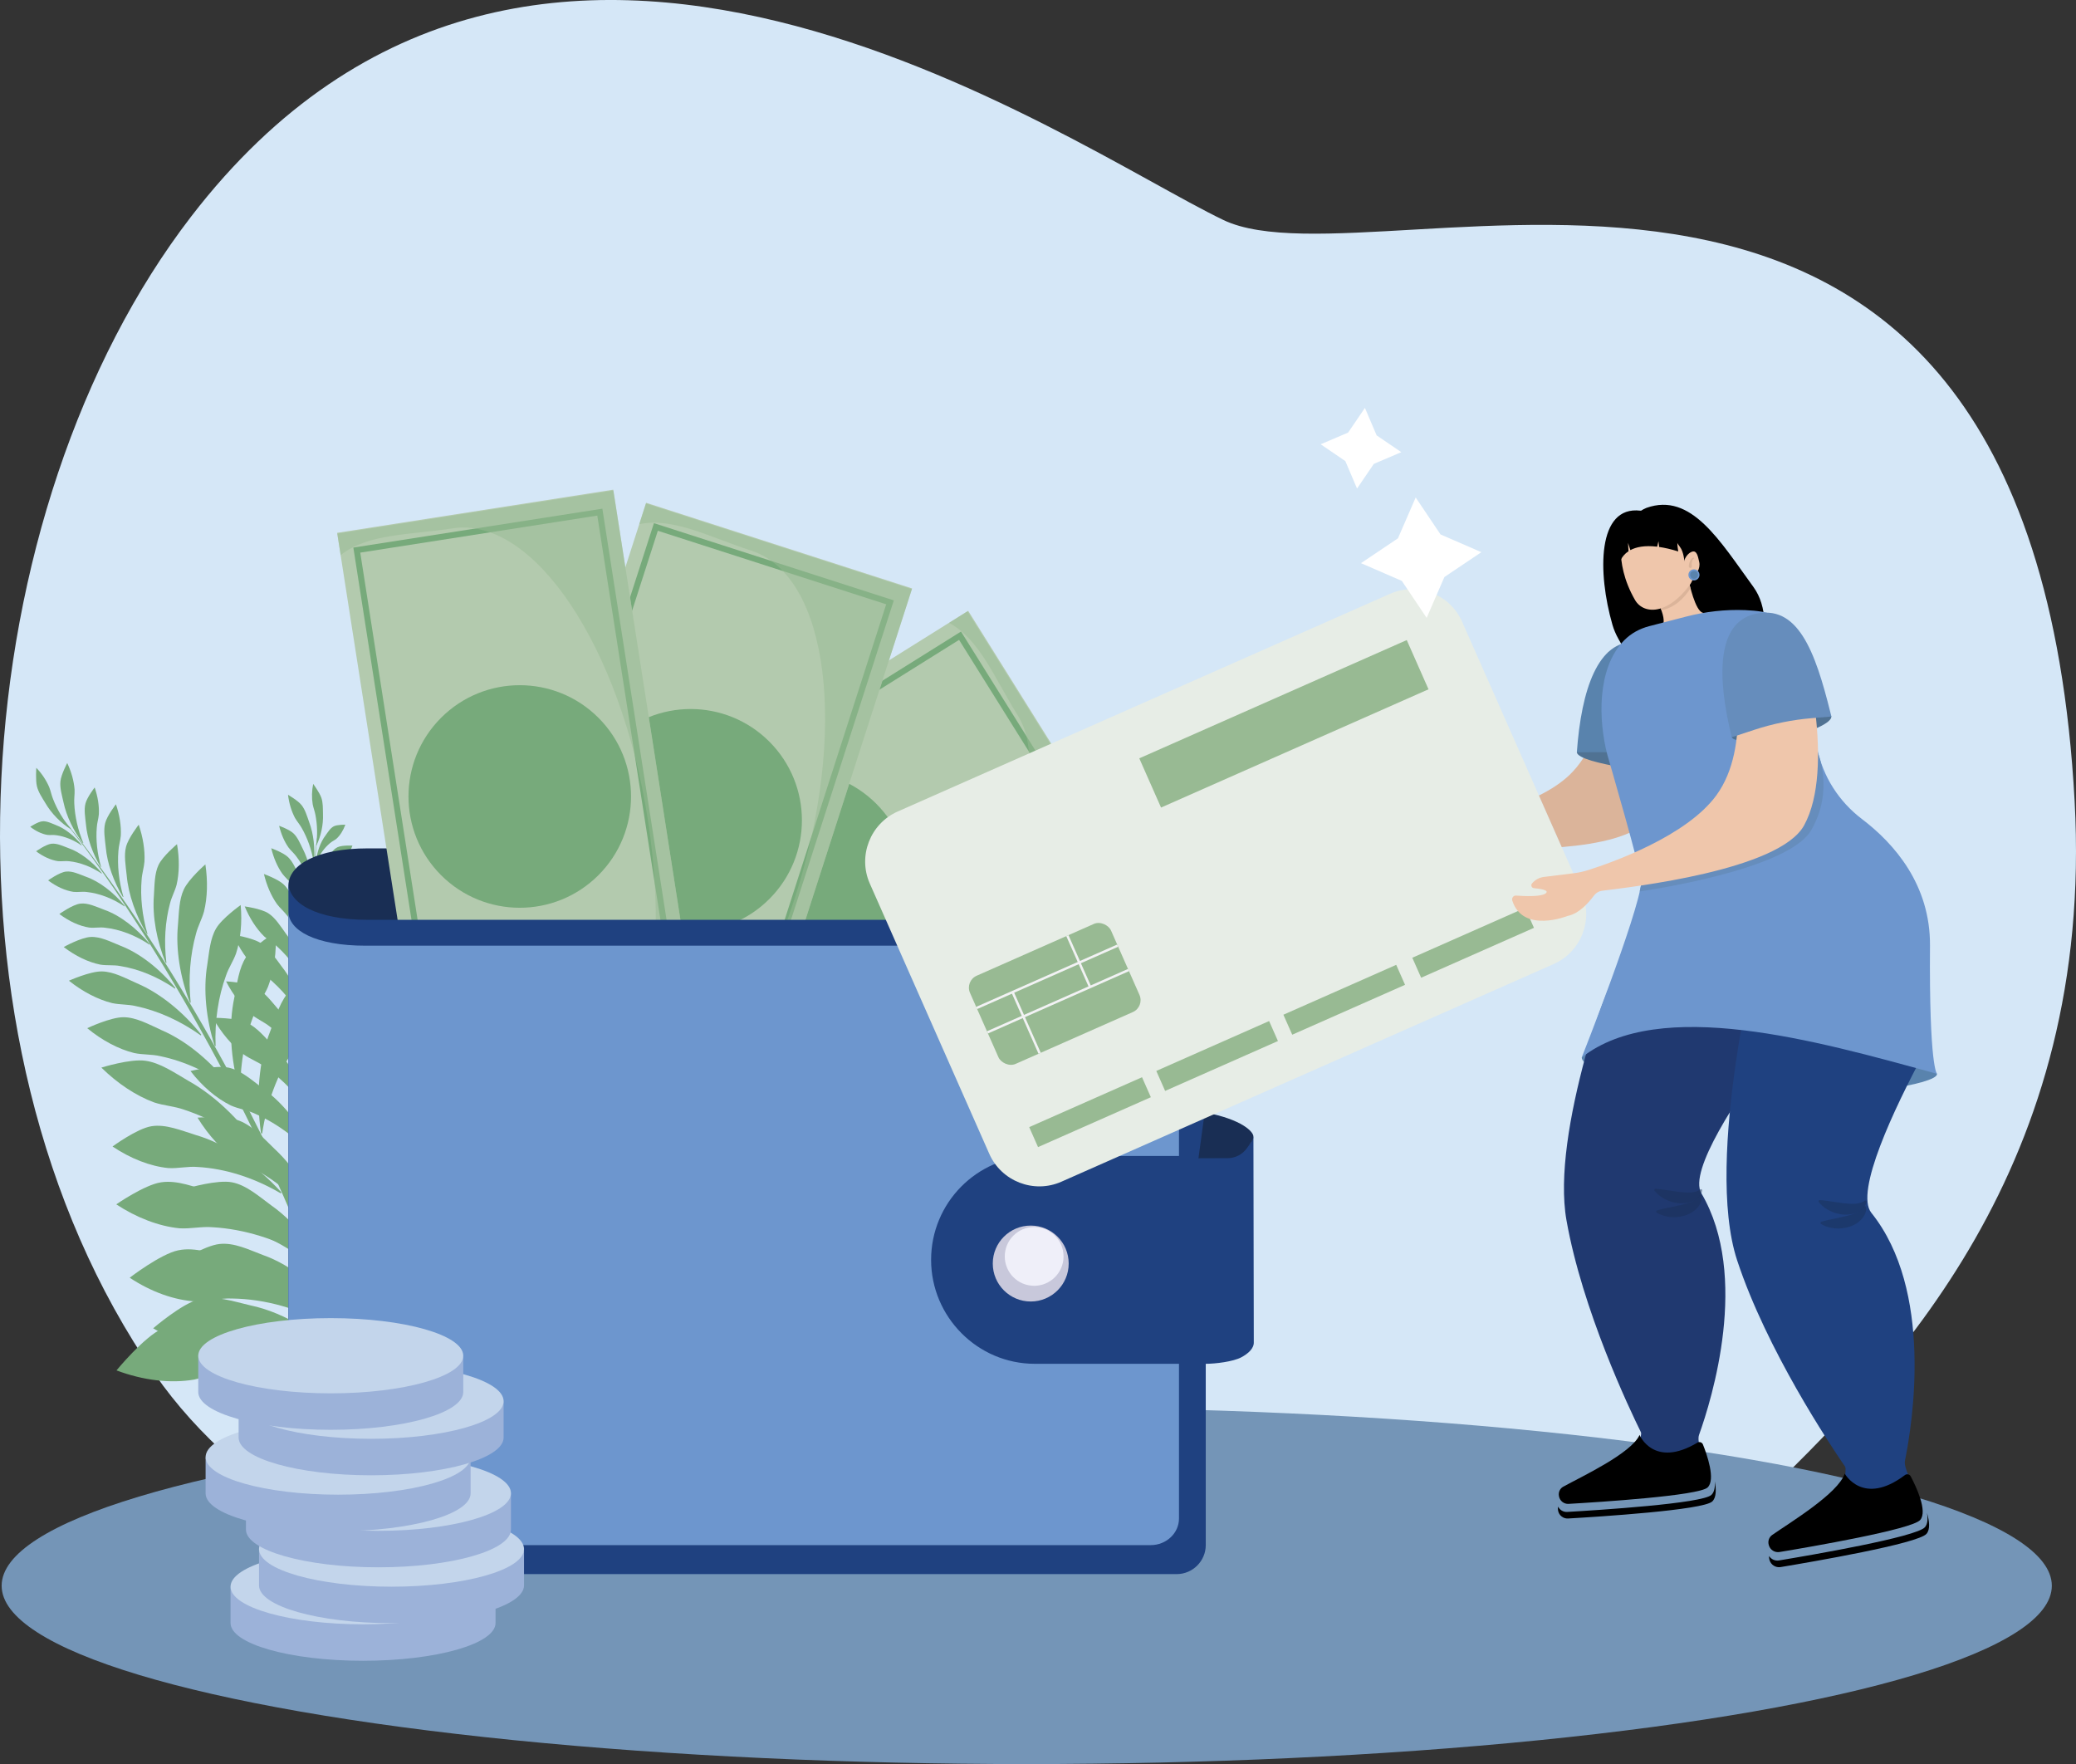 <?xml version="1.0" encoding="UTF-8"?>
<svg id="Layer_2" data-name="Layer 2" xmlns="http://www.w3.org/2000/svg" viewBox="0 0 1717.36 1459.13">
  <rect x="0" y="0" width="1717.36" height="1459.13" fill="#333333" stroke="none"/>
  <defs>
    <style>
      .cls-1 {
        fill: #e7ede6;
      }

      .cls-2 {
        fill: #fff;
      }

      .cls-3 {
        opacity: .5;
      }

      .cls-4 {
        fill: #c8c8db;
      }

      .cls-5 {
        fill: #d5e7f7;
      }

      .cls-6 {
        fill: #98ba93;
      }

      .cls-7 {
        fill: #203970;
      }

      .cls-8 {
        fill: #dbb49a;
      }

      .cls-9 {
        fill: #b3caae;
      }

      .cls-10 {
        fill: #6d96ce;
      }

      .cls-11 {
        fill: #7495b7;
      }

      .cls-12 {
        opacity: .45;
      }

      .cls-13 {
        fill: #efc6ab;
      }

      .cls-14 {
        fill: #9cb2d9;
      }

      .cls-15 {
        fill: #f2f2f4;
      }

      .cls-16 {
        fill: #77aa7b;
      }

      .cls-17 {
        fill: #192e54;
      }

      .cls-18 {
        fill: #c3d5eb;
      }

      .cls-19 {
        fill: #668dbc;
      }

      .cls-20 {
        fill: #5983ad;
      }

      .cls-21 {
        fill: #efeff9;
      }

      .cls-22 {
        fill: #507293;
      }

      .cls-23 {
        fill: #1f4180;
      }
    </style>
  </defs>
  <g id="_1" data-name="1">
    <g id="scene">
      <path class="cls-5" d="m870.36,1412.81c-220.77-6.27-598.14-67.8-742.53-276.56C-64.84,857.69-27.46,420.35,158.09,179.15c285.97-371.73,723.92-59.65,853.84,2.77,129.93,62.42,668.2-184.64,704.3,480.88,16.29,300.41-146.64,469.82-267.87,584.74-121.32,115.01-275.93,173.84-437.31,169.25l-140.7-4Z"/>
      <ellipse class="cls-11" cx="849.36" cy="1311.63" rx="848" ry="147.5"/>
    </g>
    <g id="plant">
      <g>
        <g id="plant-2" data-name="plant">
          <path id="leaf" class="cls-16" d="m277,1074.04c2.14-33.3,12.82-66.09,30.72-88.73,8.7-11.53,16.56-24.64,29.14-30.74,12.73-6.26,43.33-6.47,43.33-6.47-6.53,18.84-17.05,35.22-30.07,46.41-7.41,5.89-16.5,9.23-23.72,15.33-20.24,15.99-37.21,38.33-48.38,64.98,0,0-1.03-.79-1.03-.79Z"/>
          <path id="leaf-2" data-name="leaf" class="cls-16" d="m274.44,1096.16c-23.31-26.72-53.39-47.46-82.9-54.95-14.69-4.09-29.68-10.04-44.08-7.03-14.62,2.98-40.17,22.67-40.17,22.67,17.61,11.67,36.94,18.66,54.99,19.66,9.96.16,19.67-2.92,29.61-2.46,27.15.36,55.7,8.2,82.21,23.44,0,0,.34-1.33.34-1.33Z"/>
          <path id="leaf-3" data-name="leaf" class="cls-16" d="m293.91,1117.62c7.7-38.64,25.12-75.17,49.24-98.52,11.8-11.97,22.89-25.93,38.29-30.86,15.6-5.08,50.76.1,50.76.1-10.46,20.92-25.12,38.25-41.82,49.06-9.44,5.59-20.39,7.9-29.64,13.76-25.76,15.15-48.76,38.33-65.77,67.58,0,0-1.05-1.11-1.05-1.11Z"/>
          <path id="leaf-4" data-name="leaf" class="cls-16" d="m286.9,1134.41c-31.88-23.11-69.58-38.07-103.36-38.82-16.9-.77-34.6-3.48-49.41,3.37-15.06,6.87-37.76,34.54-37.76,34.54,21.96,8.24,44.6,11,64.36,7.58,10.81-2.31,20.54-8.05,31.39-10.03,29.44-6.38,62.26-5,94.74,4.9,0,0,.03-1.53.03-1.53Z"/>
          <path id="leaf-5" data-name="leaf" class="cls-16" d="m266.52,1048.1c-4.88-34.37-2-70.37,9.41-97.86,5.44-13.9,9.81-29.19,19.83-38.54,10.13-9.55,37.49-17.44,37.49-17.44-2,20.79-8.09,40.07-17.46,54.7-5.44,7.84-12.89,13.52-18.11,21.52-14.87,21.33-25.51,48.29-30.08,78.17,0,0-1.08-.55-1.08-.55Z"/>
          <path id="leaf-6" data-name="leaf" class="cls-16" d="m254.52,1038.29c-22.71-24.63-51.62-44.28-79.59-52.2-13.93-4.26-28.22-10.19-41.66-8.16-13.66,1.99-37.1,18.24-37.1,18.24,16.91,11.09,35.29,18.12,52.29,19.8,9.38.58,18.41-1.7,27.77-.86,25.55,1.52,52.62,9.71,78.01,24.35,0,0,.28-1.16.28-1.16Z"/>
          <path id="leaf-7" data-name="leaf" class="cls-16" d="m246.15,1001.08c-7.73-31.68-8.69-66.34-1.2-94.53,3.49-14.19,5.89-29.5,13.91-40.23,8.1-10.94,31.75-23.52,31.75-23.52.25,20.08-3.28,39.49-10.22,55.11-4.09,8.45-10.18,15.22-14.05,23.78-11.18,22.99-18.03,50.53-19.17,79.71,0,0-1.02-.32-1.02-.32Z"/>
          <path id="leaf-8" data-name="leaf" class="cls-16" d="m215.94,937.25c-4.31-29.36-1.98-60.45,7.73-84.59,4.62-12.19,8.31-25.52,16.88-33.99,8.66-8.64,32.13-16.58,32.13-16.58-1.64,17.97-6.8,34.81-14.79,47.8-4.64,6.98-11.02,12.18-15.48,19.28-12.69,18.97-21.73,42.62-25.54,68.52,0,0-.93-.42-.93-.42Z"/>
          <path id="leaf-9" data-name="leaf" class="cls-16" d="m218.76,955.75c-16.3-25.46-38.95-48.4-62.7-61.63-11.78-6.84-23.59-15.12-35.97-16.76-12.56-1.73-36.23,5.7-36.23,5.7,13.32,13.09,28.63,23.26,43.58,28.77,8.3,2.76,16.77,3.11,25.01,6.08,22.63,7.46,45.53,20.69,65.86,38.72,0,0,.44-.87.44-.87Z"/>
          <path id="leaf-10" data-name="leaf" class="cls-16" d="m191.44,899.67c-15.66-20.68-36.5-38.43-57.54-47.48-10.45-4.74-21.05-10.73-31.61-10.81-10.73-.13-30.14,9.07-30.14,9.07,12.22,10.08,25.91,17.37,38.94,20.57,7.21,1.51,14.39.89,21.56,2.59,19.66,4.07,39.98,13.21,58.48,26.88,0,0,.31-.82.31-.82Z"/>
          <path id="leaf-11" data-name="leaf" class="cls-16" d="m197.95,901.42c-7.17-25.3-9.07-53.35-4.05-76.56,2.3-11.67,3.7-24.19,9.72-33.29,6.07-9.26,24.42-20.6,24.42-20.6.86,16.26-1.31,32.17-6.3,45.17-2.96,7.05-7.58,12.83-10.37,19.96-8.11,19.18-12.65,41.83-12.6,65.54,0,0-.82-.21-.82-.21Z"/>
          <path id="leaf-12" data-name="leaf" class="cls-16" d="m177.64,865.25c-7.07-21.95-9.69-46.6-6.16-67.34,1.58-10.42,2.36-21.54,7.24-29.87,4.92-8.49,20.38-19.44,20.38-19.44,1.31,14.3-.02,28.45-3.87,40.18-2.32,6.37-6.1,11.71-8.26,18.14-6.34,17.34-9.47,37.56-8.61,58.47,0,0-.71-.14-.71-.14Z"/>
          <path id="leaf-13" data-name="leaf" class="cls-16" d="m166.45,855.78c-14.56-18.39-33.81-34.24-53.11-42.43-9.6-4.28-19.34-9.68-28.97-9.85-9.79-.22-27.36,7.68-27.36,7.68,11.28,9.01,23.86,15.57,35.78,18.53,6.6,1.41,13.13.93,19.7,2.5,17.98,3.79,36.63,12.06,53.7,24.29,0,0,.27-.72.27-.72Z"/>
          <path id="leaf-14" data-name="leaf" class="cls-16" d="m145,817.11c-12.71-15.59-29.21-28.67-45.5-34.92-8.1-3.29-16.37-7.57-24.36-7.2-8.12.33-22.43,8.33-22.43,8.33,9.67,7.42,20.32,12.58,30.31,14.56,5.52.89,10.92.11,16.42,1.16,15.04,2.4,30.79,8.75,45.36,18.73,0,0,.2-.66.2-.66Z"/>
          <path id="leaf-15" data-name="leaf" class="cls-16" d="m123.9,780.85c-10.84-13.09-24.56-23.76-37.78-28.39-6.58-2.47-13.34-5.8-19.66-5.04-6.42.74-17.36,8.59-17.36,8.59,8.02,6.03,16.72,10.01,24.74,11.22,4.42.49,8.66-.5,13.07.13,12.04,1.3,24.83,6.06,36.87,14.08,0,0,.13-.59.13-.59Z"/>
          <path id="leaf-16" data-name="leaf" class="cls-16" d="m121.53,772.65c-8.96-14.91-15.33-32.66-16.74-48.7-.83-8.02-2.36-16.41-.53-23.51,1.83-7.23,10.49-18.3,10.49-18.3,3.55,10.35,5.26,21.08,4.76,30.5-.42,5.16-2.05,9.84-2.36,15.02-1.18,14.06.41,29.64,4.88,44.96,0,0-.52.03-.52.03Z"/>
          <path id="leaf-17" data-name="leaf" class="cls-16" d="m103.15,749.25c-9.18-11.09-20.8-20.12-31.99-24.05-5.58-2.09-11.3-4.91-16.65-4.27-5.44.63-14.7,7.27-14.7,7.27,6.8,5.11,14.16,8.48,20.95,9.5,3.74.41,7.33-.42,11.07.11,10.19,1.1,21.03,5.13,31.23,11.93,0,0,.11-.5.11-.5Z"/>
          <path id="leaf-18" data-name="leaf" class="cls-16" d="m101.65,741.92c-7.59-12.62-12.99-27.67-14.18-41.25-.71-6.79-2-13.9-.45-19.91,1.55-6.12,8.89-15.5,8.89-15.5,3.01,8.76,4.45,17.85,4.04,25.83-.36,4.37-1.74,8.34-1.99,12.72-1,11.91.35,25.1,4.13,38.08,0,0-.44.03-.44.03Z"/>
          <path id="leaf-19" data-name="leaf" class="cls-16" d="m84.2,722.17c-7.87-9.51-17.84-17.25-27.44-20.62-4.78-1.79-9.69-4.21-14.28-3.66-4.66.54-12.61,6.24-12.61,6.24,5.83,4.38,12.15,7.27,17.97,8.15,3.21.36,6.29-.36,9.49.09,8.74.95,18.03,4.4,26.78,10.23,0,0,.09-.43.09-.43Z"/>
          <path id="leaf-20" data-name="leaf" class="cls-16" d="m83.24,717.08c-6.51-10.83-11.14-23.72-12.16-35.37-.61-5.83-1.71-11.92-.38-17.08,1.33-5.25,7.62-13.29,7.62-13.29,2.58,7.51,3.82,15.31,3.46,22.15-.31,3.75-1.49,7.15-1.71,10.91-.85,10.21.3,21.53,3.55,32.66,0,0-.38.02-.38.02Z"/>
          <path id="leaf-21" data-name="leaf" class="cls-16" d="m68.57,697.4c-7.58-9.85-13.62-22.17-16.06-33.88-1.31-5.84-3.13-11.86-2.51-17.38.61-5.61,5.61-15.01,5.61-15.01,3.41,7.2,5.57,14.93,6.09,21.99.18,3.89-.52,7.58-.26,11.47.47,10.59,2.99,21.94,7.49,32.71,0,0-.36.09-.36.09Z"/>
          <path id="leaf-22" data-name="leaf" class="cls-16" d="m58.51,685.85c-8.16-5.08-15.99-12.93-21.12-21.83-2.63-4.4-5.66-8.72-6.85-13.7-1.22-5.04-.5-15.22-.5-15.22,4.49,4.64,8.26,10.28,10.7,16.06,1.27,3.23,1.86,6.68,3.19,9.87,3.44,8.81,8.52,17.37,14.82,24.57,0,0-.22.24-.22.24Z"/>
          <path id="leaf-23" data-name="leaf" class="cls-16" d="m67.56,698.97c-6.04-7.51-13.77-13.71-21.28-16.51-3.74-1.49-7.57-3.46-11.2-3.13-3.69.31-10.06,4.55-10.06,4.55,4.52,3.51,9.45,5.88,14.03,6.68,2.53.34,4.97-.14,7.49.28,6.88.92,14.15,3.78,20.95,8.47,0,0,.08-.33.08-.33Z"/>
          <path id="leaf-24" data-name="leaf" class="cls-16" d="m157.08,829.26c-7.93-20.5-11.87-44-9.86-64.29.84-10.18.87-20.96,4.9-29.42,4.06-8.62,17.77-20.57,17.77-20.57,2.09,13.66,1.73,27.4-1.14,39.04-1.76,6.34-4.96,11.83-6.58,18.22-4.84,17.27-6.51,37.03-4.42,57.1,0,0-.67-.07-.67-.07Z"/>
          <path id="leaf-25" data-name="leaf" class="cls-16" d="m137.07,796.4c-7.31-17.9-11.18-38.28-9.75-55.72.56-8.75.42-18.04,3.82-25.22,3.43-7.31,15.29-17.22,15.29-17.22,2.07,11.84,1.98,23.68-.35,33.63-1.45,5.42-4.16,10.06-5.48,15.52-3.97,14.75-5.11,31.74-2.93,49.1,0,0-.59-.08-.59-.08Z"/>
          <path id="leaf-26" data-name="leaf" class="cls-16" d="m232.62,986.09c-20.32-22.36-45.98-40.16-70.64-47.27-12.29-3.83-24.91-9.18-36.66-7.28-11.95,1.86-32.23,16.77-32.23,16.77,15.01,10.04,31.24,16.38,46.18,17.84,8.23.49,16.12-1.62,24.33-.89,22.42,1.29,46.3,8.65,68.8,21.89,0,0,.23-1.06.23-1.06Z"/>
          <path id="stem" class="cls-16" d="m311,1173.98c-12.11-39.19-25.7-77.89-40.85-115.97-52.56-127.94-118.77-251.07-202.57-361.32-7.45-9.66-16.02-19.85-24.27-28.87,5.79,6.52,12.76,14.84,18.07,21.75,10.77,13.6,23.3,31.52,33.2,45.77,91.02,135.73,162.67,285.09,208.58,442.01,2.6-1.16,5.22-2.26,7.84-3.36Z"/>
        </g>
        <g id="plant-3" data-name="plant">
          <path id="leaf-27" data-name="leaf" class="cls-16" d="m281.89,1089.41c-17.2-23.67-40.49-42.96-64.37-51.34-11.86-4.47-23.82-10.49-36-9.11-12.37,1.33-35.14,15.53-35.14,15.53,13.67,10.9,29.15,18.1,44.04,20.29,8.25.89,16.56-.89,24.76.24,22.5,2.36,45.55,10.96,66.32,25.46,0,0,.39-1.07.39-1.07Z"/>
          <path id="leaf-28" data-name="leaf" class="cls-16" d="m294.16,1104.6c4.75-30.72,17.31-60.2,35.66-79.58,8.97-9.91,17.29-21.36,29.36-25.88,12.23-4.64,40.39-2.04,40.39-2.04-7.58,16.9-18.62,31.15-31.53,40.35-7.31,4.79-15.94,7.06-23.09,12.06-19.95,12.99-37.42,32.19-49.92,55.92,0,0-.88-.83-.88-.83Z"/>
          <path id="leaf-29" data-name="leaf" class="cls-16" d="m289.8,1129.63c-23.82-25.02-53.86-43.92-82.68-49.92-14.36-3.34-29.12-8.48-42.84-4.91-13.94,3.55-37.57,23.87-37.57,23.87,17.56,10.6,36.55,16.56,53.99,16.74,9.61-.29,18.81-3.71,28.41-3.7,26.19-.85,54.1,5.54,80.42,19.23,0,0,.26-1.32.26-1.32Z"/>
          <path id="leaf-30" data-name="leaf" class="cls-16" d="m302.87,1138.78c12.79-32.07,33.71-60.83,58.38-77.23,12.16-8.49,24.01-18.8,38.19-20.67,14.38-1.97,44.17,7.89,44.17,7.89-12.4,16.4-27.89,29.06-44.13,35.79-9.1,3.36-19,3.66-27.97,7.29-24.81,9.08-48.48,25.49-67.9,48.05,0,0-.74-1.12-.74-1.12Z"/>
          <path id="leaf-31" data-name="leaf" class="cls-16" d="m277.49,1065.28c-12.5-27.75-31.51-53.08-52.86-68.1-10.55-7.75-20.95-17.03-32.76-19.26-11.98-2.33-35.96,4.65-35.96,4.65,11.23,14.46,24.78,25.9,38.59,32.34,7.71,3.26,15.89,3.97,23.51,7.46,21.02,8.83,41.54,23.82,58.94,43.82,0,0,.54-.91.54-.91Z"/>
          <path id="leaf-32" data-name="leaf" class="cls-16" d="m281.79,1052.39c5.28-28.9,17.48-57.01,34.5-76,8.33-9.69,16.13-20.78,27.04-25.58,11.05-4.93,36.04-3.88,36.04-3.88-7.33,16.14-17.66,29.97-29.47,39.19-6.67,4.83-14.44,7.37-20.98,12.39-18.22,13.1-34.44,31.87-46.38,54.62,0,0-.75-.73-.75-.73Z"/>
          <path id="leaf-33" data-name="leaf" class="cls-16" d="m270.55,1020.88c-9.13-27.09-24.67-53.23-43.43-70.61-9.24-8.88-18.19-19.1-29.17-23.29-11.13-4.31-34.55-2.54-34.55-2.54,9.23,15,20.95,27.72,33.41,36.05,6.99,4.34,14.68,6.5,21.56,11.03,19.06,11.79,37.05,28.99,51.58,50.07,0,0,.61-.71.61-.71Z"/>
          <path id="leaf-34" data-name="leaf" class="cls-16" d="m263,959.42c-10.57-23.78-26.88-45.72-45.39-59.05-9.14-6.87-18.13-15.01-28.45-17.27-10.47-2.34-31.59,2.78-31.59,2.78,9.64,12.54,21.36,22.61,33.37,28.48,6.71,2.99,13.88,3.85,20.51,7.03,18.3,8.11,36.08,21.39,51.05,38.79,0,0,.49-.75.49-.75Z"/>
          <path id="leaf-35" data-name="leaf" class="cls-16" d="m269.58,974.46c.14-26.5,6.17-54.13,17.56-75.06,5.52-10.59,10.39-22.27,18.79-29.29,8.5-7.17,29.51-12.76,29.51-12.76-3.73,15.94-10.31,30.66-18.8,41.75-4.86,5.93-10.97,10.17-15.68,16.23-13.27,16.14-24.04,36.68-30.64,59.57,0,0-.74-.44-.74-.44Z"/>
          <path id="leaf-36" data-name="leaf" class="cls-16" d="m263.53,920.09c1.91-22.67,9.03-45.59,20.37-62.16,5.52-8.41,10.56-17.82,18.35-22.83,7.89-5.13,26.59-7.42,26.59-7.42-4.33,13.2-11.05,25.02-19.21,33.5-4.64,4.5-10.25,7.4-14.76,12.03-12.66,12.23-23.43,28.54-30.73,47.34,0,0-.61-.46-.61-.46Z"/>
          <path id="leaf-37" data-name="leaf" class="cls-16" d="m259.53,924.44c-6.55-22.11-18.3-43.78-32.9-58.63-7.18-7.57-14.09-16.19-22.81-20.11-8.84-4.02-27.75-3.82-27.75-3.82,6.99,12.45,16.06,23.22,25.85,30.51,5.5,3.83,11.63,5.95,17.04,9.92,15,10.4,28.99,25.07,40.06,42.66,0,0,.51-.54.51-.54Z"/>
          <path id="leaf-38" data-name="leaf" class="cls-16" d="m257.62,888.11c-5.05-19.58-14.67-39.07-27.01-52.79-6.06-6.98-11.85-14.85-19.37-18.74-7.62-3.98-24.21-4.85-24.21-4.85,5.74,11.21,13.35,21.07,21.71,27.95,4.7,3.63,10.01,5.82,14.63,9.57,12.83,9.87,24.63,23.39,33.79,39.29,0,0,.46-.44.46-.44Z"/>
          <path id="leaf-39" data-name="leaf" class="cls-16" d="m261.47,875.86c2.17-20.45,8.99-41.23,19.46-56.34,5.1-7.67,9.79-16.24,16.85-20.88,7.15-4.75,23.88-7.14,23.88-7.14-4.14,11.97-10.38,22.73-17.83,30.51-4.23,4.14-9.29,6.84-13.42,11.09-11.54,11.24-21.49,26.11-28.4,43.18,0,0-.54-.41-.54-.41Z"/>
          <path id="leaf-40" data-name="leaf" class="cls-16" d="m259.23,837.14c2.11-17.51,8.2-34.94,17.34-47.21,4.46-6.24,8.58-13.28,14.67-16.76,6.17-3.56,20.52-4.34,20.52-4.34-3.69,10.03-9.16,18.85-15.63,25-3.67,3.25-8.04,5.2-11.62,8.56-10.02,8.83-18.71,20.92-24.83,35.14,0,0-.45-.39-.45-.39Z"/>
          <path id="leaf-41" data-name="leaf" class="cls-16" d="m257.86,800.38c1.89-14.78,7.06-29.12,14.68-38.75,3.72-4.92,7.17-10.55,12.21-12.95,5.1-2.46,16.89-1.78,16.89-1.78-3.12,8.23-7.7,15.26-13.07,19.91-3.04,2.43-6.65,3.69-9.62,6.22-8.31,6.61-15.56,16.13-20.72,27.72,0,0-.37-.38-.37-.38Z"/>
          <path id="leaf-42" data-name="leaf" class="cls-16" d="m255.77,793.19c-.35-15.24-3.95-31.39-10.44-43.94-3.14-6.33-5.94-13.26-10.63-17.67-4.75-4.5-16.36-8.64-16.36-8.64,2.22,9.33,5.99,18.08,10.77,24.83,2.73,3.63,6.13,6.33,8.79,10.03,7.46,9.86,13.59,22.15,17.47,35.61,0,0,.4-.22.4-.22Z"/>
          <path id="leaf-43" data-name="leaf" class="cls-16" d="m258.42,767.24c1.6-12.52,5.98-24.66,12.43-32.82,3.15-4.16,6.07-8.94,10.34-10.97,4.32-2.09,14.31-1.5,14.31-1.5-2.64,6.97-6.52,12.92-11.07,16.86-2.58,2.06-5.63,3.13-8.15,5.27-7.04,5.6-13.18,13.66-17.55,23.48,0,0-.31-.32-.31-.32Z"/>
          <path id="leaf-44" data-name="leaf" class="cls-16" d="m256.1,761.1c-.3-12.91-3.35-26.59-8.84-37.21-2.66-5.37-5.04-11.23-9.01-14.96-4.02-3.81-13.85-7.32-13.85-7.32,1.88,7.9,5.07,15.32,9.12,21.03,2.31,3.07,5.2,5.36,7.44,8.49,6.32,8.36,11.51,18.76,14.79,30.16,0,0,.34-.19.34-.19Z"/>
          <path id="leaf-45" data-name="leaf" class="cls-16" d="m259.76,738.29c1.37-10.74,5.13-21.15,10.66-28.14,2.7-3.57,5.21-7.67,8.86-9.41,3.71-1.79,12.27-1.29,12.27-1.29-2.27,5.98-5.59,11.08-9.49,14.46-2.21,1.77-4.83,2.68-6.99,4.52-6.03,4.8-11.3,11.72-15.05,20.13,0,0-.27-.28-.27-.28Z"/>
          <path id="leaf-46" data-name="leaf" class="cls-16" d="m258.09,734.07c-.26-11.07-2.87-22.8-7.58-31.91-2.28-4.6-4.32-9.63-7.72-12.83-3.45-3.27-11.88-6.28-11.88-6.28,1.61,6.78,4.35,13.13,7.82,18.04,1.98,2.63,4.46,4.6,6.38,7.28,5.42,7.16,9.87,16.09,12.69,25.86,0,0,.29-.16.29-.16Z"/>
          <path id="leaf-47" data-name="leaf" class="cls-16" d="m259.73,712.61c1-10.85-.3-22.81-3.99-32.64-1.77-4.94-3.24-10.26-6.29-14.06-3.08-3.87-11.19-8.49-11.19-8.49.85,6.93,2.87,13.68,5.8,19.15,1.69,2.96,3.94,5.37,5.57,8.37,4.62,8.07,8.08,17.66,9.79,27.75,0,0,.31-.1.31-.1Z"/>
          <path id="leaf-48" data-name="leaf" class="cls-16" d="m261.77,699.33c3.67-7.59,5.79-17.07,5.41-26.08-.12-4.49.11-9.12-1.34-13.36-1.46-4.31-6.76-11.51-6.76-11.51-1.15,5.54-1.3,11.49-.4,16.92.58,2.99,1.75,5.82,2.27,8.81,1.58,8.14,1.83,16.87.54,25.15,0,0,.27.07.27.07Z"/>
          <path id="leaf-49" data-name="leaf" class="cls-16" d="m261.22,713.29c.96-8.4,3.77-16.61,8.03-22.22,2.07-2.86,3.99-6.12,6.83-7.57,2.88-1.5,9.59-1.35,9.59-1.35-1.71,4.72-4.25,8.79-7.26,11.53-1.71,1.44-3.75,2.22-5.42,3.72-4.67,3.91-8.71,9.44-11.55,16.1,0,0-.21-.21-.21-.21Z"/>
          <path id="leaf-50" data-name="leaf" class="cls-16" d="m255.98,851.81c-3.74-18.9-11.83-38.17-22.84-52.26-5.39-7.15-10.47-15.12-17.43-19.5-7.05-4.48-22.81-6.91-22.81-6.91,4.85,11.1,11.57,21.11,19.15,28.4,4.28,3.87,9.22,6.44,13.42,10.42,11.68,10.53,22.19,24.39,30.05,40.23,0,0,.47-.37.47-.37Z"/>
          <path id="leaf-51" data-name="leaf" class="cls-16" d="m255.4,818.08c-2.98-16.7-9.67-33.61-18.9-45.86-4.52-6.22-8.77-13.17-14.66-16.9-5.97-3.81-19.4-5.59-19.4-5.59,4.02,9.74,9.63,18.47,16.03,24.75,3.61,3.34,7.8,5.5,11.34,8.93,9.86,9.07,18.67,21.12,25.19,35,0,0,.4-.34.4-.34Z"/>
          <path id="leaf-52" data-name="leaf" class="cls-16" d="m273.54,1003.44c4.57-26.09,15.24-51.32,30.18-68.15,7.31-8.6,14.15-18.48,23.75-22.58,9.73-4.22,31.75-2.69,31.75-2.69-6.41,14.47-15.47,26.78-25.85,34.87-5.87,4.22-12.7,6.36-18.45,10.75-16.01,11.47-30.25,28.12-40.71,48.48,0,0-.67-.68-.67-.68Z"/>
          <path id="stem-2" data-name="stem" class="cls-16" d="m303.57,1179.4c-9.4-34.72-17.48-69.76-24.11-105.09-21.04-119.44-29.72-241.72-19.32-362.71.99-10.65,2.57-22.22,4.44-32.77-1.24,7.55-2.49,16.98-3.19,24.59-1.61,15.13-2.49,34.28-3.14,49.48-3.8,143.25,13.14,287.51,52.7,425.31-2.47.36-4.92.78-7.38,1.18Z"/>
        </g>
      </g>
    </g>
    <g id="wallet">
      <path id="details1" class="cls-17" d="m943.5,763c0,13.36-10.19,14.05-23.55,14.05-149.84,0-563.22-14.05-615.62-14.05-42.48,0-65.5-13.69-65.75-30.64.25-16.95,23.27-30.64,65.75-30.64,52.39,0,465.15,0,614.99,0,13.36,0,24.18,10.83,24.18,24.19v41.82-4.73Z"/>
      <g id="money">
        <g id="money-2" data-name="money">
          <g id="money-3" data-name="money">
            <rect id="details" class="cls-9" x="422.3" y="613.94" width="476.15" height="231.16" transform="translate(-286.37 461.25) rotate(-32.03)"/>
            <circle id="details-2" data-name="details" class="cls-16" cx="659.79" cy="729.89" r="92.05" transform="translate(-322.86 680.32) rotate(-45)"/>
            <g id="details-3" data-name="details">
              <path class="cls-16" d="m525.78,936.67l-110.56-176.74,2.12-1.33,377.64-236.22,110.56,176.74-2.12,1.33-377.64,236.22Zm-103.67-175.16l105.25,168.26,371.28-232.25-105.25-168.26-371.28,232.25Z"/>
            </g>
            <g id="details-4" data-name="details" class="cls-3">
              <g>
                <path class="cls-6" d="m481.55,705.05l-84.9,53.11,19.46,31.1c15.99-25.98,38.88-54.99,65.44-84.21Z"/>
                <path class="cls-6" d="m785.08,515.19c25.36,13.5,37.97,46.34,56.73,76.35,35.88,57.36-34.73,166.21-157.71,243.14-69.4,43.41-140.64,67.37-195.99,69.71l31.12,49.75,403.68-252.51-122.59-195.97-15.25,9.54Z"/>
              </g>
            </g>
          </g>
        </g>
        <g id="money-4" data-name="money">
          <g id="money-5" data-name="money">
            <rect id="details-5" data-name="details" class="cls-9" x="333.47" y="562.27" width="476.15" height="231.16" transform="translate(-248.85 1014.17) rotate(-72.15)"/>
            <circle id="details-6" data-name="details" class="cls-16" cx="571.33" cy="678.51" r="92.05" transform="translate(-312.44 602.72) rotate(-45)"/>
            <g id="details-7" data-name="details">
              <path class="cls-16" d="m602.13,922.99l-198.44-63.89,137.27-426.38,198.44,63.89-137.27,426.38Zm-192.15-67.11l188.92,60.82,134.21-416.86-188.92-60.82-134.21,416.86Z"/>
            </g>
            <g id="details-8" data-name="details" class="cls-3">
              <g>
                <path class="cls-6" d="m419.04,774.39l-30.69,95.32,34.92,11.24c-4.51-30.17-5.71-67.11-4.23-106.57Z"/>
                <path class="cls-6" d="m528.76,433.6c28.09-6.02,58.9,10.97,92.59,21.81,64.4,20.73,80.57,149.47,36.12,287.55-25.08,77.92-64.11,142.15-104.93,179.61l55.86,17.98,145.92-453.24-220.03-70.84-5.51,17.13Z"/>
              </g>
            </g>
          </g>
        </g>
        <g id="money-6" data-name="money">
          <g id="money-7" data-name="money">
            <rect id="details-9" data-name="details" class="cls-9" x="191.79" y="542.54" width="476.15" height="231.16" transform="translate(-154.03 1184.4) rotate(-98.88)"/>
            <circle id="details-10" data-name="details" class="cls-16" cx="429.97" cy="658.8" r="92.05" transform="translate(-339.91 496.99) rotate(-45)"/>
            <g id="details-11" data-name="details">
              <path class="cls-16" d="m361.44,895.49l-69.13-442.57,205.98-32.17.39,2.47,68.74,440.1-205.98,32.17Zm-63.42-438.4l67.59,432.69,196.09-30.63-67.59-432.69-196.09,30.63Z"/>
            </g>
            <g id="details-12" data-name="details" class="cls-3">
              <g>
                <path class="cls-6" d="m337.07,812.93l15.45,98.94,36.25-5.66c-17.6-24.92-35.28-57.37-51.7-93.28Z"/>
                <path class="cls-6" d="m281.81,459.19c22.38-18.01,57.54-16.69,92.51-22.15,66.84-10.44,139.18,97.28,161.57,240.59,12.63,80.87,6.66,155.8-12.96,207.61l57.98-9.06-73.48-470.45-228.39,35.67,2.78,17.78Z"/>
              </g>
            </g>
          </g>
        </g>
      </g>
      <path id="forepart" class="cls-23" d="m238.58,784.84v493.14c0,13.21,10.81,24.02,24.02,24.02h710.84c13.21,0,24.02-10.81,24.02-24.02v-493.14c0-13.21-10.81-24.02-24.02-24.02H304.34c-42.71,0-65.75-13.84-65.75-30.92v54.94Z"/>
      <path id="forepart-2" data-name="forepart" class="cls-10" d="m238.58,804.22v451.8c0,12.1,10.49,22,23.32,22h690.09c12.82,0,23.32-9.9,23.32-22v-451.8c0-12.1-10.49-22-23.32-22H302.42c-41.46,0-63.83-12.68-63.83-28.33v50.33Z"/>
      <path id="strap" class="cls-23" d="m1036.89,940.16c-.87,4.45-5.14,7.92-9.95,10.54-6.76,3.67-21.62,5.42-29.48,5.42h-142.56c-46.85.58-84.65,38.84-84.65,85.95s38.4,85.98,85.77,85.98h141.45c7.86,0,22.72-1.76,29.48-5.42,5.56-3.02,10.58-7.27,10.24-12.73l-.3-169.74Z"/>
      <circle id="button" class="cls-4" cx="852.67" cy="1045.12" r="31.4"/>
      <circle id="button-2" data-name="button" class="cls-21" cx="855.5" cy="1039.22" r="24.31"/>
      <path id="details2" class="cls-17" d="m1036.85,940.64c.85-4.18-9.48-14.87-40.26-20.54l-5.18,37.94,24.25-.09c6.31-.02,12.23-3.11,15.88-8.3l4.52-6.41c.54-.77.6-1.68.79-2.6Z"/>
    </g>
    <g id="coins">
      <g>
        <path class="cls-14" d="m409.94,1311.21v31.24c0,17.26-49.07,31.24-109.61,31.24s-109.61-13.99-109.61-31.24v-31.24c0,17.26,49.07,31.24,109.61,31.24s109.61-13.99,109.61-31.24h0Z"/>
        <ellipse class="cls-18" cx="300.33" cy="1312.41" rx="109.61" ry="31.11"/>
      </g>
      <g>
        <path class="cls-14" d="m433.49,1280.1v31.24c0,17.26-49.07,31.24-109.61,31.24s-109.61-13.99-109.61-31.24v-31.24c0,17.26,49.07,31.24,109.61,31.24s109.61-13.99,109.61-31.24h0Z"/>
        <ellipse class="cls-18" cx="323.88" cy="1281.3" rx="109.61" ry="31.11"/>
      </g>
      <g>
        <path class="cls-14" d="m422.68,1233.9v31.24c0,17.26-49.07,31.24-109.61,31.24s-109.61-13.99-109.61-31.24v-31.24c0,17.26,49.07,31.24,109.61,31.24s109.61-13.99,109.61-31.24h0Z"/>
        <ellipse class="cls-18" cx="313.07" cy="1235.1" rx="109.61" ry="31.11"/>
      </g>
      <g>
        <path class="cls-14" d="m389.31,1203.99v31.24c0,17.26-49.07,31.24-109.61,31.24s-109.61-13.99-109.61-31.24v-31.24c0,17.26,49.07,31.24,109.61,31.24s109.61-13.99,109.61-31.24h0Z"/>
        <ellipse class="cls-18" cx="279.7" cy="1205.19" rx="109.61" ry="31.11"/>
      </g>
      <g>
        <path class="cls-14" d="m416.61,1157.79v31.24c0,17.26-49.07,31.24-109.61,31.24s-109.61-13.99-109.61-31.24v-31.24c0,17.26,49.07,31.24,109.61,31.24s109.61-13.99,109.61-31.24h0Z"/>
        <ellipse class="cls-18" cx="307" cy="1158.98" rx="109.61" ry="31.11"/>
      </g>
      <g>
        <path class="cls-14" d="m383.23,1120.17v31.24c0,17.26-49.07,31.24-109.61,31.24s-109.61-13.99-109.61-31.24v-31.24c0,17.26,49.07,31.24,109.61,31.24s109.61-13.99,109.61-31.24h0Z"/>
        <ellipse class="cls-18" cx="273.62" cy="1121.37" rx="109.61" ry="31.11"/>
      </g>
    </g>
    <g id="payment_card" data-name="payment card">
      <path class="cls-1" d="m1285.31,797.37l-407.33,180.09c-22.72,10.05-49.54-.33-59.58-23.05l-98.86-223.59c-10.05-22.72.33-49.54,23.05-59.58l407.33-180.09c22.72-10.05,49.54.33,59.58,23.05l98.86,223.59c10.05,22.72-.33,49.54-23.05,59.58Z"/>
      <g>
        <rect class="cls-6" x="808.77" y="782.2" width="127.55" height="79.72" rx="10.76" ry="10.76" transform="translate(-257.9 423.04) rotate(-23.85)"/>
        <rect class="cls-15" x="802.43" y="807.01" width="127.55" height="2" transform="translate(-252.66 419) rotate(-23.84)"/>
        <rect class="cls-15" x="811.47" y="827.16" width="127.55" height="2" transform="translate(-260.04 424.38) rotate(-23.84)"/>
        <rect class="cls-15" x="847.87" y="818.26" width="2" height="55.27" transform="translate(-269.56 415.5) rotate(-23.85)"/>
        <rect class="cls-15" x="891.41" y="771.87" width="2" height="46.53" transform="translate(-245.32 428.78) rotate(-23.85)"/>
      </g>
      <rect class="cls-6" x="941.14" y="576.4" width="241.92" height="44.52" transform="translate(-151.37 480.61) rotate(-23.85)"/>
      <rect class="cls-6" x="850.71" y="910.85" width="102.04" height="18.07" transform="translate(-294.96 443.19) rotate(-23.85)"/>
      <rect class="cls-6" x="955.85" y="864.37" width="102.04" height="18.07" transform="translate(-267.19 481.74) rotate(-23.85)"/>
      <rect class="cls-6" x="1060.99" y="817.88" width="102.04" height="18.07" transform="translate(-239.41 520.28) rotate(-23.85)"/>
      <rect class="cls-6" x="1167.63" y="770.74" width="102.04" height="18.07" transform="translate(-211.24 559.38) rotate(-23.85)"/>
    </g>
    <g id="_woman" data-name=" woman">
      <path class="cls-8" d="m1388.81,536.06l-58.82,3.35s3.87,67.7-31.68,101.63c-6.91,6.6-15.65,12.2-25.23,16.95l18.87,42.68c31.16-2.6,60.19-8.95,71.56-22.92,33.59-41.28,25.29-141.7,25.29-141.7Z"/>
      <path class="cls-20" d="m1602.36,888.45c0,7.84-67.83,20.55-148,16.2-80.17-4.35-146.5-18.33-145.86-30.03,1.39-4.52,53.3-35.23,133.47-30.89,80.17,4.35,160.39,39.41,160.39,44.72Z"/>
      <g>
        <path class="cls-22" d="m1388.1,631.31c.82-4.92-16.73-9.95-40.01-13.82-23.28-3.87-39.91-2.83-43.67,4.85.92,4.78,17.54,9.1,40.71,12.97,23.28,3.89,42.16.91,42.97-4.01Z"/>
        <path class="cls-20" d="m1388.09,631.43c.09-1.07.18-2.14.25-3.22,3.69-51.97,2.37-94.8-35.27-97.08-31-1.88-44.94,39.15-48.63,91.12l19.41-.08c16.27-.06,32.49,1.79,48.33,5.51l15.91,3.74Z"/>
      </g>
      <path d="m1450.59,485.63c22.83,31.32-.14,96.58-35.56,108.2-33.98,11.14-52.97-23.91-76.21-65.39-2.08-3.71-3.78-7.64-4.95-11.72-12.32-42.78-12.81-98.7,23.21-94.32,1.1.13.36-.4,4.95-2.32,37.07-13.2,60.75,27.4,88.57,65.55Z"/>
      <path class="cls-7" d="m1359.61,756.8s-31.38,54.89-48.27,117.71c-12.65,47.06-21.88,98.58-15.48,134.81,13.11,74.2,52.18,156.27,61.58,175.32,1.33,2.68-4.9,19.04-5.52,21.97l56.7,5.71c.95-6.23-5.21-19.55-3.09-25.48,10.51-29.33,42.16-131.38,1.92-199.84-10.86-18.48,29.95-79.63,59.7-119.99,15.91-21.58,1.34-53.56,1.34-53.56l-108.89-56.65Z"/>
      <path class="cls-23" d="m1456.16,775.78s-46.98,182.46-19.06,266.88c24.48,74.05,76.72,152.28,89.2,170.39,1.76,2.55-2.18,20.23-2.38,23.33l58.92-2.6c.05-6.52-8.25-19.25-6.96-25.64,6.39-31.61,23.61-140.84-27.81-204.97-13.88-17.31,18.81-86.02,43.27-131.79,13.08-24.47-6.61-55.05-6.61-55.05l-128.58-40.55Z"/>
      <g>
        <path id="neck" class="cls-13" d="m1397.25,481.35s5.08,24.55,11.67,25.55c3.05.47-.62,4.47-5.45,8.65-7.38,6.38-17.33,8.93-26.86,6.88l-6.9-1.48s10.65.54,4.83-15.7c-9.28-25.9,22.71-23.9,22.71-23.9Z"/>
        <path class="cls-8" d="m1374.38,504.72c-.15-.47-.31-.96-.49-1.46-.47-1.31-.83-2.55-1.1-3.72,7.36-2.38,13.87-7.75,19.73-12.99,1.58-1.46,3.16-2.91,4.72-4.38.3,1.23.69,2.78,1.17,4.49-5.48,8.63-13.69,16.23-24.02,18.06Z"/>
        <path class="cls-13" d="m1400.51,477.17s.43,1.96-2.14,5.9c-.36.55-.77,1.13-1.25,1.76-8.51,11.03-16.92,16.72-24.21,18.69-9.25,2.5-16.71-.98-20.3-7.17-9.57-16.54-11.86-31.42-11.87-41.87,0-2.05,5.85-16.87,7.9-16.87,14.92-.01,33.96-1.21,36.22,4.78.45,1.19.94,4.85,4.79,9.86,3.47,4.5,3.45,11.58,4.57,15.29.32,1.06,2.8,1.36,4.64,1.19l1.66,8.45Z"/>
        <path class="cls-13" d="m1393.19,467.66c1.14,5.24,3.22,9.56,6.67,8.81,3.45-.75,6.97-6.3,5.83-11.54-1.14-5.24-2.09-9.49-5.54-8.73-3.45.75-8.1,6.22-6.96,11.46Z"/>
        <path class="cls-8" d="m1400.99,461.27c-2.44.25-3.93,4.82-3.93,7.11.01,1.75,2.42,1.87,2.49.12-.29-1.67-.16-3.71.6-5.29.22-.45.53-.96.98-1.08.45-.14.32-.88-.15-.87h0Z"/>
      </g>
      <path class="cls-10" d="m1596.58,782.33c.38-50.56-29.6-84.6-56.32-104.89-19-14.43-32.27-35.12-37.04-58.49-6.38-31.21-15.34-69.34-15.34-69.34-7.09-27.36-2.62-43.29-44.22-44.96-16.49-.66-32.99,1.26-48.96,5.4l-30.41,7.88c-7.78,2.02-15.01,5.91-20.64,11.64-22.89,23.26-21.32,66.45-14.03,94.59,0,0,28.95,99.09,28.23,105.59-3.06,27.88-49.35,144.88-49.35,144.88,64.38-50.51,194.5-13.73,291.05,12.78,1.84.51,2.81.82,2.81.82,0,0-6.53-5.58-5.78-105.89Z"/>
      <g>
        <path id="shoe_detail" data-name="shoe detail" d="m1463.47,1287c-.1,1-.02,2.04.27,3.06l.1.36c1.15,3.94,5.09,6.43,9.14,5.77,25.89-4.3,113.78-19.38,120.74-27.53,3.1-3.62,2.41-10.35.36-17.31.84,4.86.6,9.16-1.66,11.82-6.97,8.16-94.85,23.24-120.75,27.53-3.28.55-6.5-.98-8.21-3.69Z"/>
        <path id="shoes" d="m1575.88,1220.07c1.56-1.18,3.85-.64,4.77,1.11,4.31,8.15,14.12,28.67,7.86,36.01-6.72,7.86-91.45,22.41-116.41,26.54-3.9.65-7.71-1.76-8.81-5.56l-.1-.34c-.9-3.11.25-6.4,2.88-8.23,15.13-10.51,54.58-34.38,59.97-50.74,0,0,15.05,27.45,49.84,1.21Z"/>
      </g>
      <path class="cls-19" d="m1503.44,621.82s14.3,31.32-5.16,64.9c-19.45,33.58-141.86,50.62-141.86,50.62l1.52-6.9,5-15.83,91-48.62,38.14-29.16,5.38-12.72,4.01-1.96,1.97-.34Z"/>
      <g>
        <path id="shoe_detail-2" data-name="shoe detail" d="m1288.92,1246.17c-.2.96-.23,1.96-.05,2.98l.06.35c.7,3.92,4.25,6.73,8.22,6.51,25.42-1.47,111.74-6.94,119.3-14.09,3.36-3.17,3.4-9.73,2.13-16.66.31,4.77-.36,8.9-2.82,11.23-7.56,7.15-93.89,12.62-119.31,14.08-3.22.19-6.16-1.62-7.53-4.4Z"/>
        <path id="shoes-2" data-name="shoes" d="m1404.26,1193.22c1.63-.97,3.78-.22,4.49,1.57,3.32,8.3,10.66,29.12,3.86,35.54-7.29,6.89-90.52,12.17-115.02,13.58-3.83.22-7.26-2.5-7.92-6.28l-.06-.34c-.55-3.09.9-6.15,3.63-7.64,15.68-8.57,56.2-27.53,63.08-42.74,0,0,11.68,28.03,47.94,6.32Z"/>
      </g>
      <path class="cls-22" d="m1514.95,592.55c-.74-4.93-18.99-4.29-42.33-.77s-38.83,9.64-40.03,18.12c2.35,4.27,19.49,3.23,42.73-.25,23.34-3.5,40.37-12.16,39.63-17.1Z"/>
      <g class="cls-12">
        <path class="cls-17" d="m1407.06,983.54c-5.3,3.82-11.74,2.9-17.87,2.34-4.77-.59-9.77-1.49-14.7-2.1-1.75-.21-3.53-.44-5.48-.48l-.62,1.19c7.7,10.47,26.99,15.3,37.01,5.47,1.52-1.6,2.63-3.69,2.81-5.81l-1.15-.62h0Z"/>
      </g>
      <g class="cls-12">
        <path class="cls-17" d="m1406.32,988.37c-3.77,5.42-10.15,6.8-16.13,8.41-4.71,1.11-9.72,2-14.59,3.13-1.72.41-3.48.82-5.34,1.46l-.19,1.34c10.68,7.16,30.49,5,36.78-7.72.92-2.03,1.28-4.38.76-6.43l-1.29-.19h0Z"/>
      </g>
      <g class="cls-12">
        <path class="cls-17" d="m1542.96,992.91c-5.3,3.82-11.74,2.9-17.87,2.34-4.77-.59-9.77-1.49-14.7-2.1-1.75-.21-3.53-.44-5.48-.48l-.62,1.19c7.7,10.47,26.99,15.3,37.01,5.47,1.52-1.6,2.63-3.69,2.81-5.81l-1.15-.62h0Z"/>
      </g>
      <g class="cls-12">
        <path class="cls-17" d="m1542.22,997.74c-3.77,5.42-10.15,6.8-16.13,8.41-4.71,1.11-9.72,2-14.59,3.13-1.72.41-3.48.82-5.34,1.46l-.19,1.34c10.68,7.16,30.49,5,36.78-7.72.92-2.03,1.28-4.38.76-6.43l-1.29-.19h0Z"/>
      </g>
      <path class="cls-10" d="m1405.91,475.51c0,2.54-2.06,4.59-4.59,4.59s-4.59-2.06-4.59-4.59,2.06-4.59,4.59-4.59,4.59,2.06,4.59,4.59Z"/>
      <circle class="cls-20" cx="1401.42" cy="475.51" r="3.25"/>
      <path d="m1391.67,433.74l-44.59-3.59-12.12,9.95,4.82,25.78s1.04-5.77,7.41-9.94l-.43-6.93,1.97,6.01c4.64-2.5,11.64-4.09,22.14-2.84.33-1.31.71-2.85,1.08-4.52l.57,4.75c4.61.66,9.84,1.84,15.82,3.71l-.42-2.76c-.83-5.41-.09-10.95,2.13-15.95l1.63-3.67Z"/>
      <path class="cls-13" d="m1491.81,535.19s26.88,99.68.63,147.48c-20.49,37.32-143.19,51.07-167.21,54.12-2.63.33-5.01,1.78-6.65,4-3.93,5.3-12.24,14.98-21.65,16.77,0,0-36.97,14.91-45.87-12.55-.71-2.18.86-4.41,3-4.25,6.96.52,20.62,1.12,24.48-1.73,3.73-2.76-4.59-3.96-9.71-4.42-1.64-.15-2.57-2.11-1.72-3.61h0c2.56-3.17,6.13-5.18,10.03-5.66l24.77-3.06c4.04-.5,8.02-1.37,11.9-2.6,19.9-6.31,81.5-28.04,106.14-61.99,29.58-40.75,13.2-108.28,13.2-108.28l58.66-14.22Z"/>
      <path class="cls-19" d="m1514.98,592.67c-.24-1.04-.49-2.09-.75-3.14-12.56-50.57-27.06-90.89-63.55-81.42-30.07,7.8-30.64,51.13-18.08,101.69l18.43-6.07c15.45-5.09,31.45-8.35,47.67-9.7l16.29-1.36Z"/>
    </g>
    <g id="star">
      <polygon class="cls-2" points="1156.45 445.27 1171.12 411.48 1191.66 442.06 1225.45 456.73 1194.87 477.27 1180.2 511.06 1159.66 480.48 1125.86 465.81 1156.45 445.27"/>
      <polygon class="cls-2" points="1115.23 357.8 1129.13 337.39 1138.81 360.11 1159.22 374.01 1136.5 383.69 1122.6 404.1 1112.92 381.38 1092.51 367.48 1115.23 357.8"/>
    </g>
  </g>
</svg>